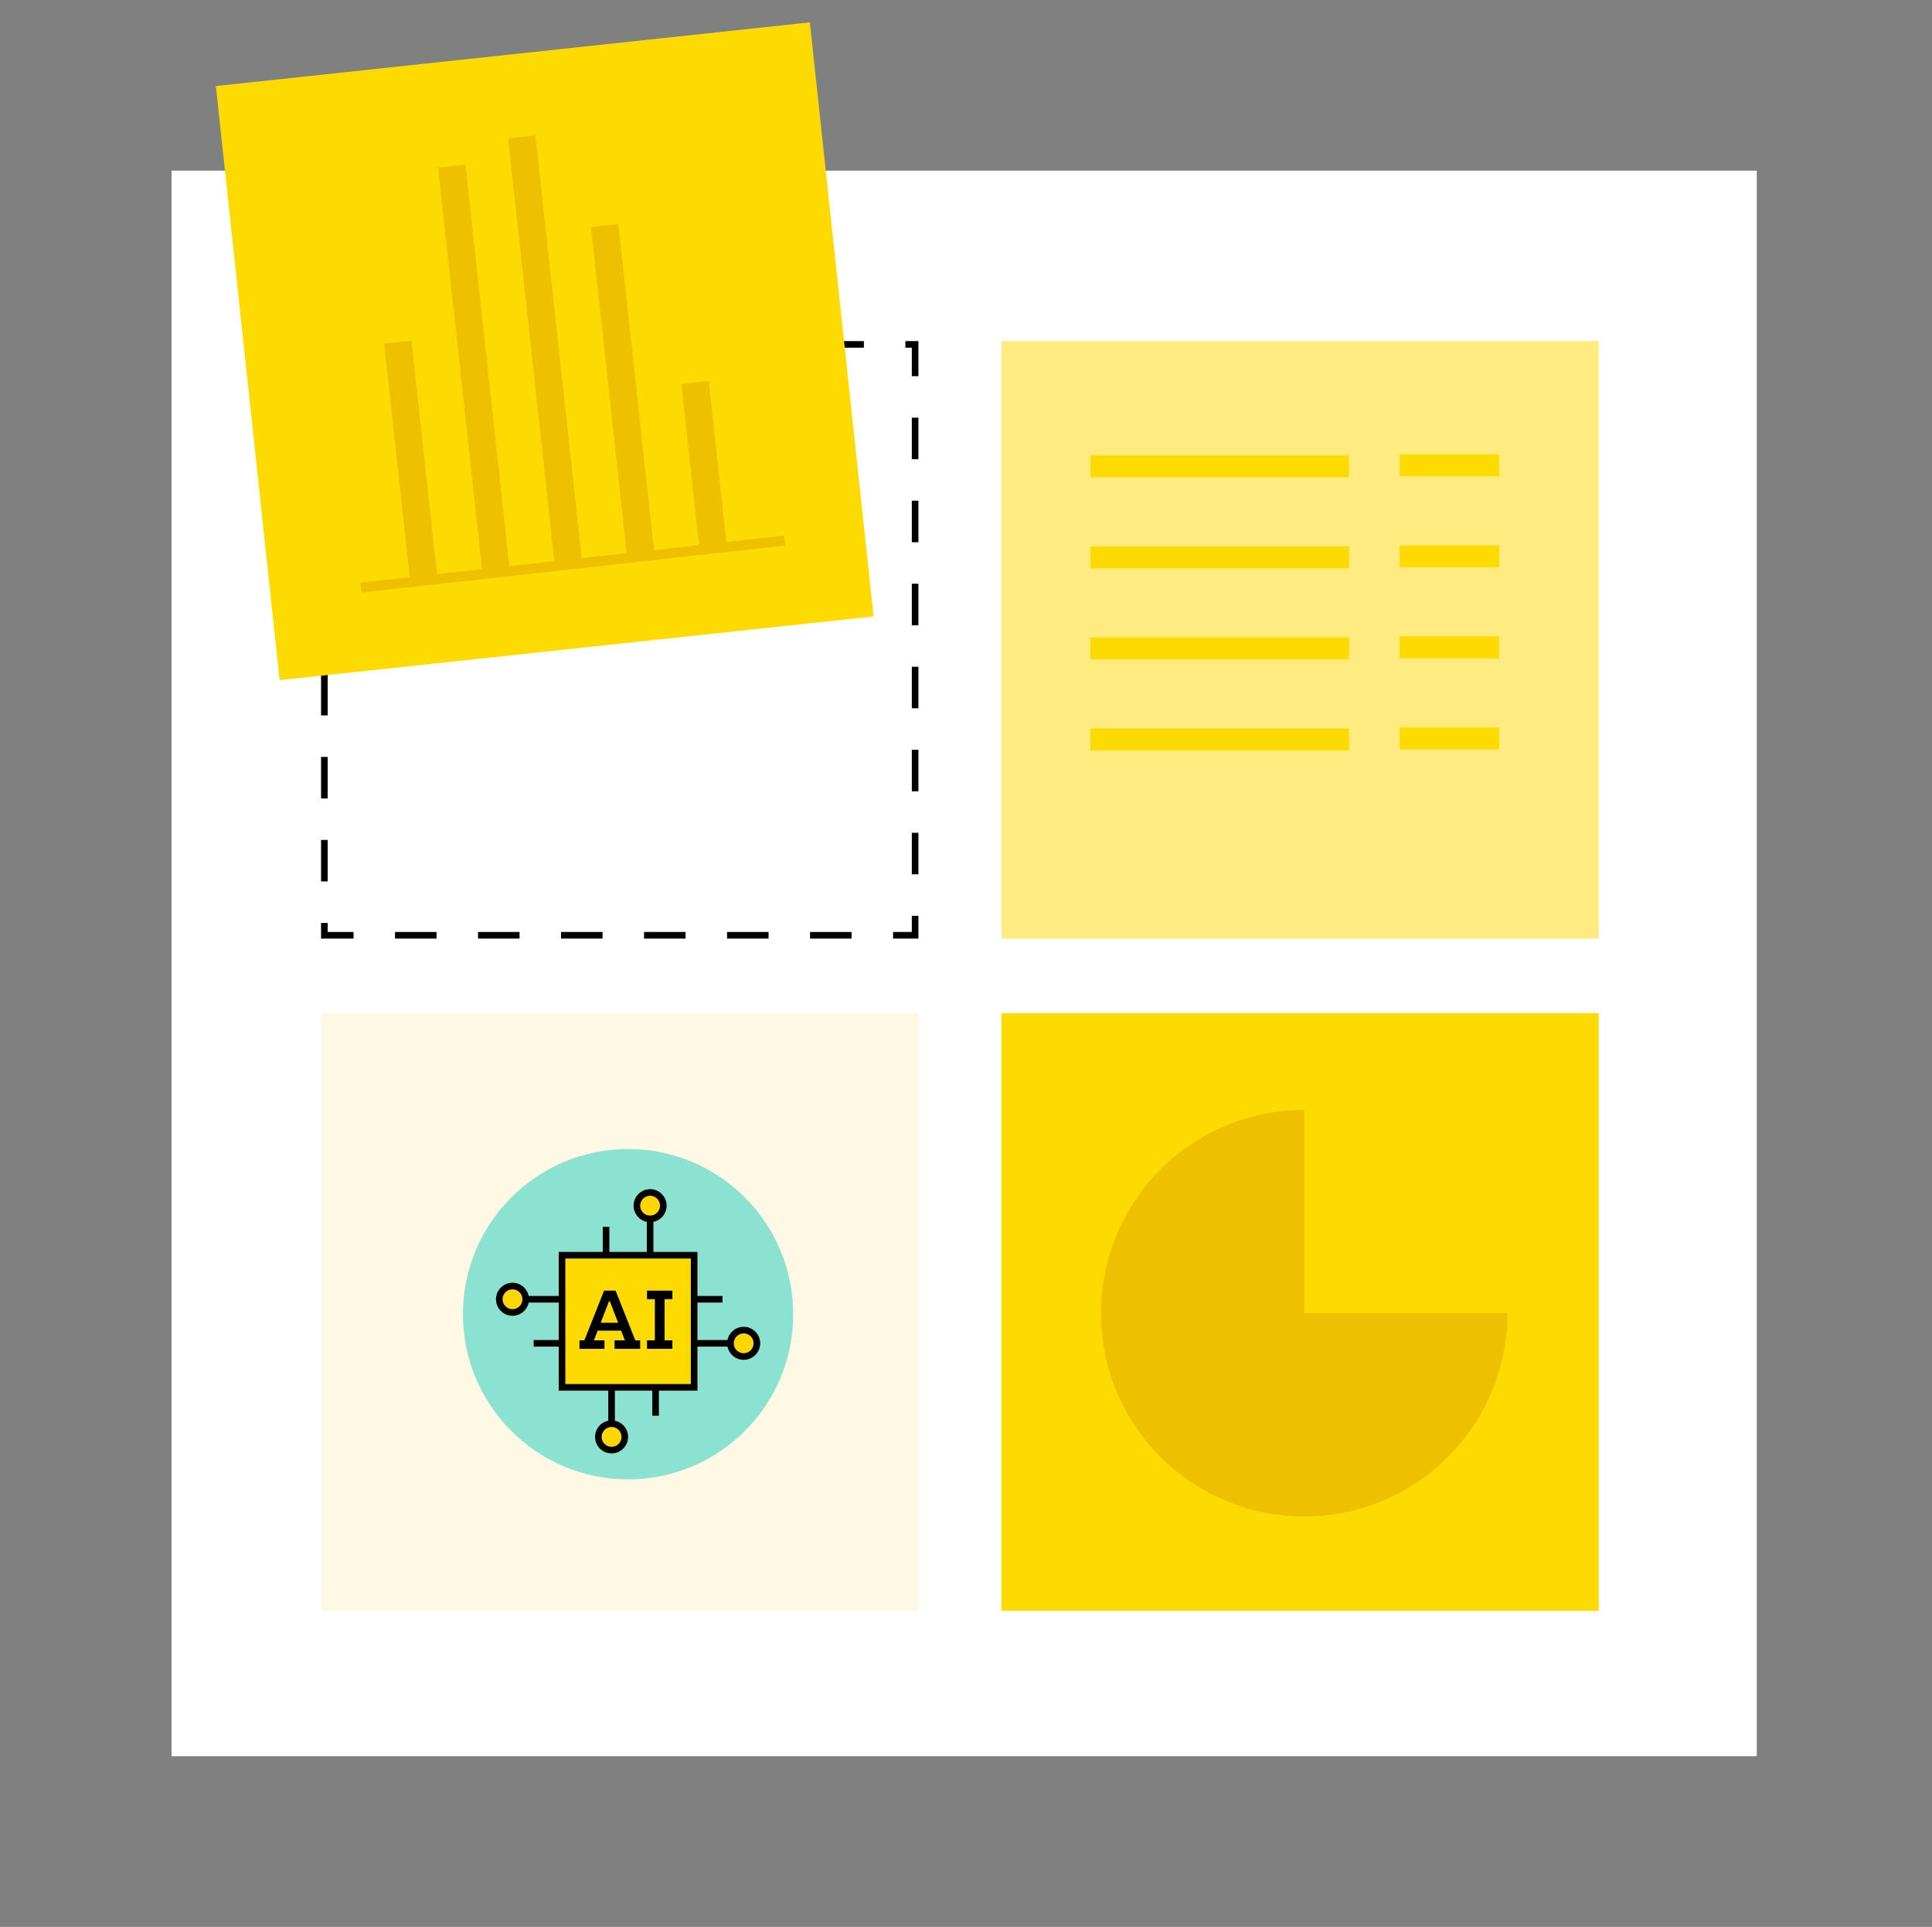 <svg width="351" height="350" viewBox="0 0 351 350" fill="none" xmlns="http://www.w3.org/2000/svg">
<rect x="0" y="0" width="351" height="350" fill="#808080" stroke="none"/>
<rect width="288" height="288" transform="translate(31.167 31)" fill="white"/>
<rect x="58.928" y="62.556" width="107.327" height="107.327" stroke="black" stroke-width="1.2" stroke-dasharray="7.54 7.54"/>
<rect x="58.328" y="184.049" width="108.527" height="108.527" fill="#FFF8E4"/>
<circle cx="114.108" cy="238.708" r="30" fill="#8CE2D0"/>
<path d="M118.108 220.997V224.997V228.997" stroke="black" stroke-width="1.2"/>
<path d="M110.108 222.844V225.92V228.997" stroke="black" stroke-width="1.2"/>
<path d="M118.108 221.397C116.785 221.397 115.708 220.321 115.708 218.997C115.708 217.674 116.785 216.597 118.108 216.597C119.431 216.597 120.508 217.674 120.508 218.997C120.508 220.321 119.431 221.397 118.108 221.397Z" fill="#FFD700" stroke="black" stroke-width="1.2"/>
<path d="M133.108 243.997L129.108 243.997L125.108 243.997" stroke="black" stroke-width="1.2"/>
<path d="M131.262 235.997L128.185 235.997L125.108 235.997" stroke="black" stroke-width="1.2"/>
<path d="M132.708 243.997C132.708 242.674 133.785 241.597 135.108 241.597C136.431 241.597 137.508 242.674 137.508 243.997C137.508 245.321 136.431 246.397 135.108 246.397C133.785 246.397 132.708 245.321 132.708 243.997Z" fill="#FFD700" stroke="black" stroke-width="1.2"/>
<path d="M95.108 235.997L99.108 235.997L103.108 235.997" stroke="black" stroke-width="1.2"/>
<path d="M96.954 243.997L100.031 243.997L103.108 243.997" stroke="black" stroke-width="1.2"/>
<path d="M95.508 235.997C95.508 237.321 94.431 238.397 93.108 238.397C91.785 238.397 90.708 237.321 90.708 235.997C90.708 234.674 91.785 233.597 93.108 233.597C94.431 233.597 95.508 234.674 95.508 235.997Z" fill="#FFD700" stroke="black" stroke-width="1.2"/>
<path d="M111.108 258.997L111.108 254.997L111.108 250.997" stroke="black" stroke-width="1.2"/>
<path d="M119.108 257.151L119.108 254.074L119.108 250.997" stroke="black" stroke-width="1.2"/>
<path d="M111.108 258.597C112.431 258.597 113.508 259.674 113.508 260.997C113.508 262.321 112.431 263.397 111.108 263.397C109.785 263.397 108.708 262.321 108.708 260.997C108.708 259.674 109.785 258.597 111.108 258.597Z" fill="#FFD700" stroke="black" stroke-width="1.2"/>
<rect x="102.108" y="227.997" width="24" height="24" fill="#FEDB00" stroke="black" stroke-width="1.2"/>
<path d="M113.641 240.258V241.693H107.922V240.258H113.641ZM115.412 243.45H116.301V244.997H111.653V243.45H113.529L110.47 235.512L111.422 236.352H110.05L110.967 235.512L107.908 243.45H109.812V244.997H105.276V243.45H106.172L109.749 234.427H111.842L115.412 243.45ZM117.547 235.974V234.427H122.16V235.974H120.739V243.45H122.16V244.997H117.547V243.45H118.975V235.974H117.547Z" fill="black"/>
<rect x="181.927" y="61.956" width="108.527" height="108.527" fill="#FFEB80"/>
<rect x="198.108" y="82.708" width="47" height="4" fill="#FEDB00"/>
<rect x="254.278" y="82.523" width="18.088" height="4" fill="#FEDB00"/>
<rect x="198.108" y="99.245" width="47" height="4" fill="#FEDB00"/>
<rect x="254.278" y="99.059" width="18.088" height="4" fill="#FEDB00"/>
<rect x="198.108" y="115.781" width="47" height="4" fill="#FEDB00"/>
<rect x="254.278" y="115.596" width="18.088" height="4" fill="#FEDB00"/>
<rect x="198.108" y="132.318" width="47" height="4" fill="#FEDB00"/>
<rect x="254.278" y="132.133" width="18.088" height="4" fill="#FEDB00"/>
<rect x="181.927" y="184.049" width="108.527" height="108.527" fill="#FEDB00"/>
<path d="M273.874 238.53C273.874 245.834 271.708 252.973 267.65 259.046C263.592 265.119 257.824 269.853 251.077 272.648C244.329 275.443 236.903 276.174 229.74 274.749C222.576 273.324 215.996 269.807 210.831 264.643C205.667 259.478 202.15 252.898 200.725 245.734C199.3 238.571 200.031 231.145 202.826 224.397C205.621 217.65 210.355 211.882 216.428 207.824C222.501 203.766 229.64 201.6 236.944 201.6L236.944 238.53H273.874Z" fill="#EEC100"/>
<rect x="39.225" y="15.633" width="108.527" height="108.527" transform="rotate(-6.122 39.225 15.633)" fill="#FEDB00"/>
<rect x="74.497" y="105.488" width="43.325" height="5" transform="rotate(-96.242 74.497 105.488)" fill="#EEC100"/>
<rect x="87.641" y="104.051" width="74.045" height="5" transform="rotate(-96.242 87.641 104.051)" fill="#EEC100"/>
<rect x="100.784" y="102.613" width="77.923" height="5" transform="rotate(-96.242 100.784 102.613)" fill="#EEC100"/>
<rect x="113.928" y="101.176" width="60.293" height="5" transform="rotate(-96.242 113.928 101.176)" fill="#EEC100"/>
<rect x="127.072" y="99.738" width="30.146" height="5" transform="rotate(-96.242 127.072 99.738)" fill="#EEC100"/>
<path d="M65.584 106.721L142.567 98.19" stroke="#EEC100" stroke-width="1.809"/>
</svg>
